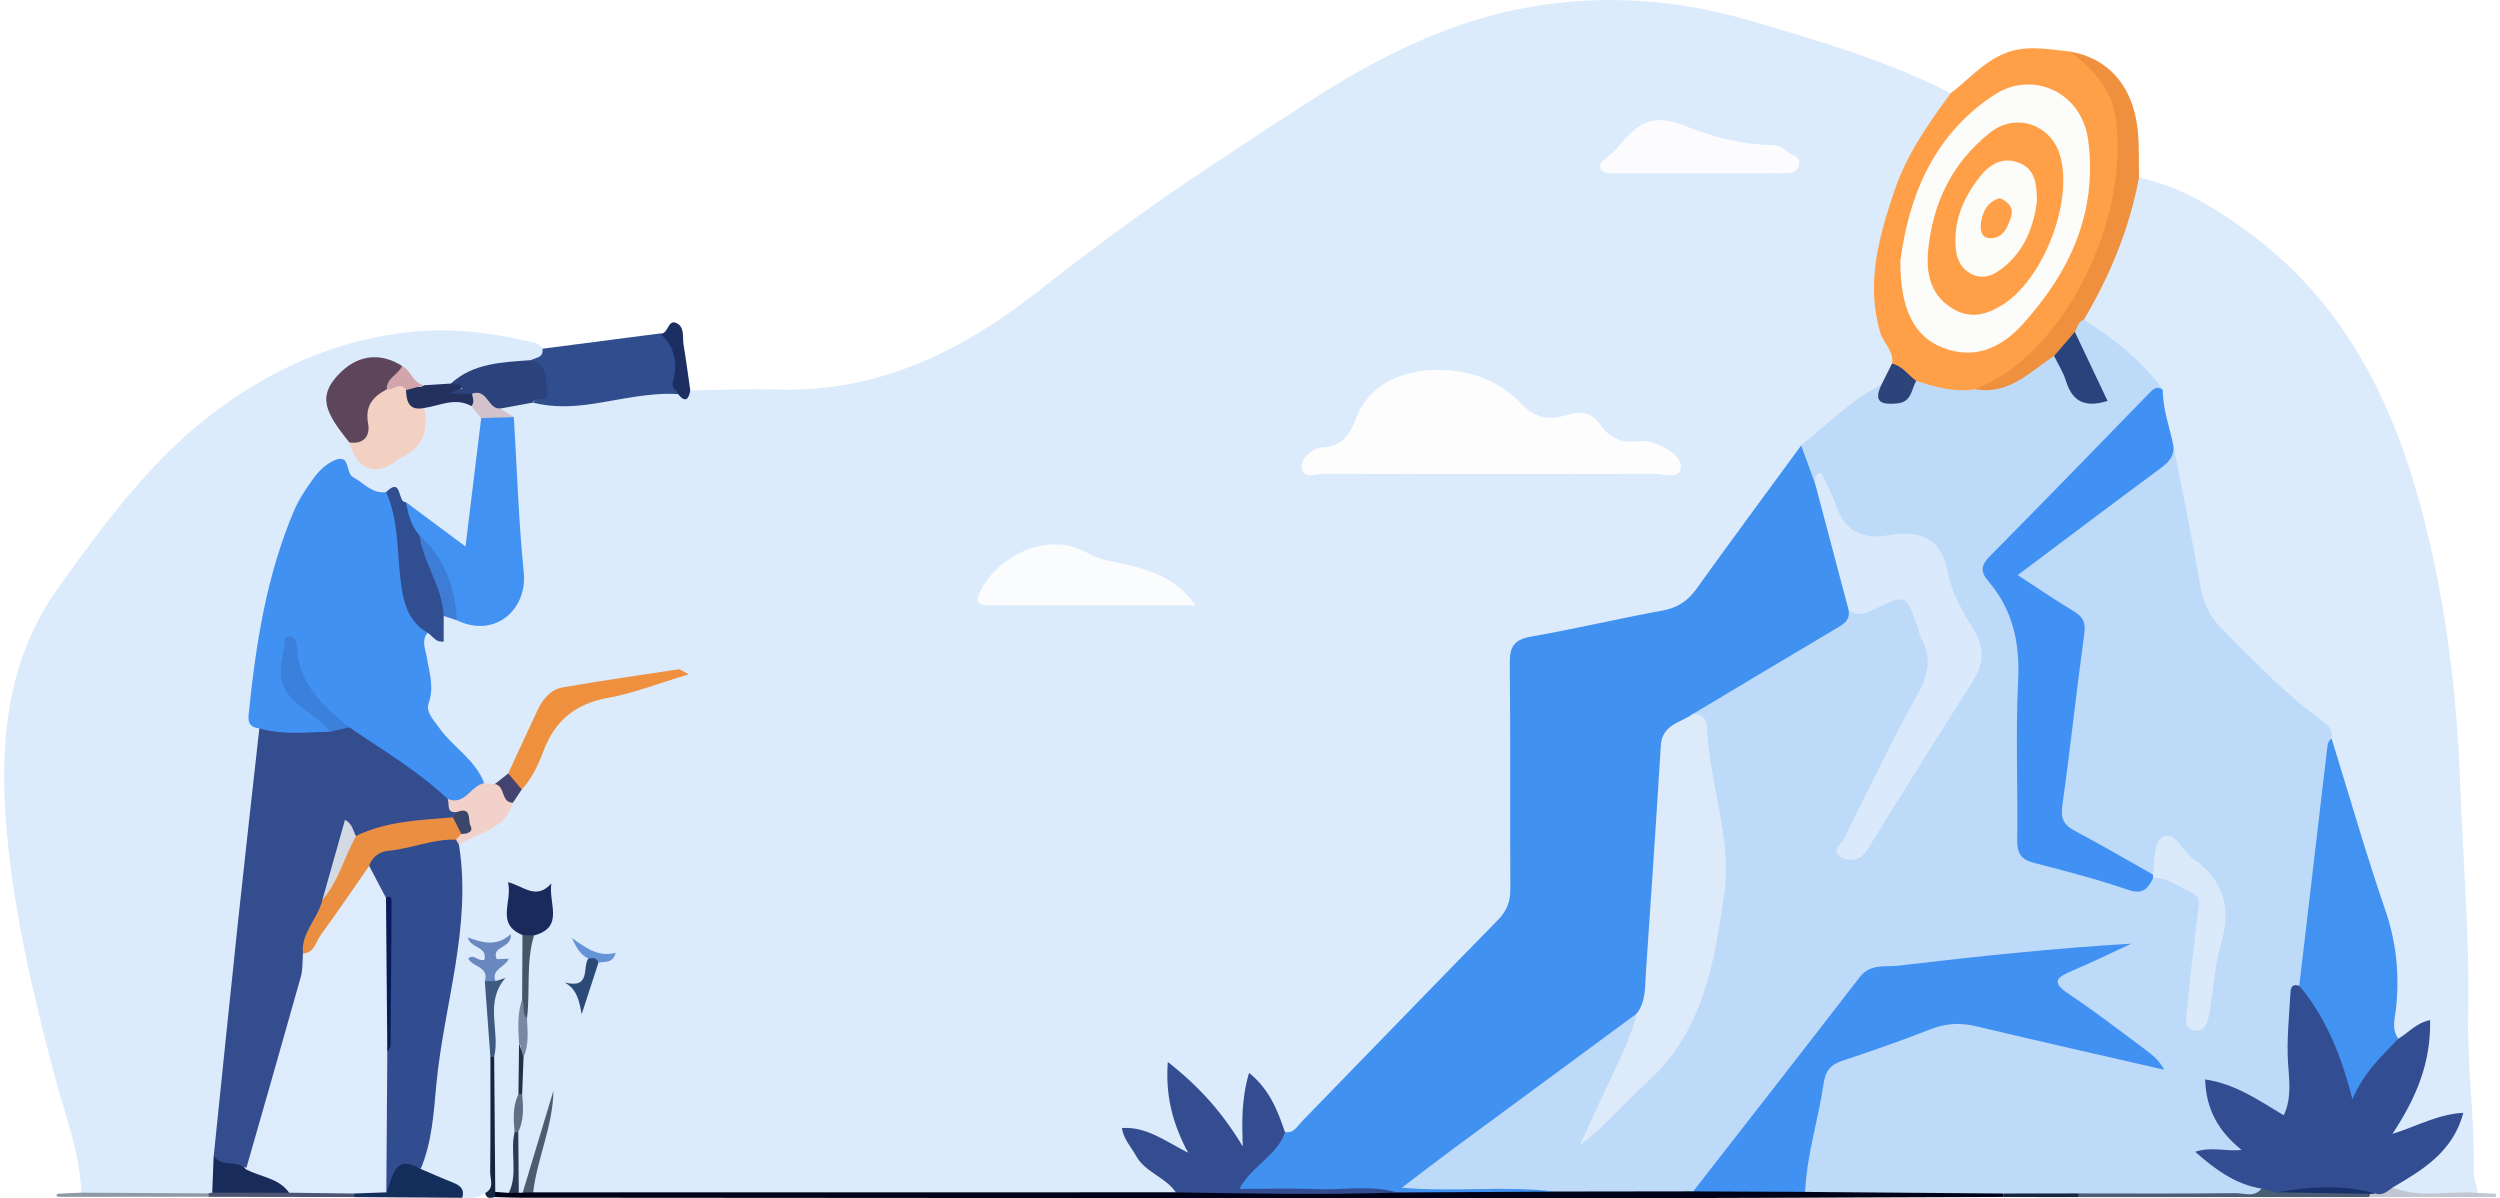 <svg width="532" height="255" viewBox="0 0 532 255" fill="none" xmlns="http://www.w3.org/2000/svg">
<path d="M146.9 83.06C153.06 83 159.23 82.73 165.39 82.91C186.99 83.53 204.73 74.74 221.3 61.68C232.72 52.67 244.52 44.06 256.69 35.96C264.53 30.74 272.41 25.56 280.35 20.49C294.42 11.52 309.42 4.21 325.88 1.42C341.12 -1.16 356.62 -0.18 371.6 4.17C386.41 8.48 401.27 12.77 415.11 19.84C416.07 22.21 414.13 23.52 413.04 24.99C405.18 35.58 401.34 47.64 399.93 60.57C399.45 64.96 401.14 69.07 402.56 73.15C403.1 74.71 404.07 76.14 403.64 77.91C403.25 79.68 402.51 81.28 401.12 82.51C394.85 86.41 389.29 91.24 383.76 96.1C376.83 105.69 369.92 115.28 363.02 124.87C360.33 128.61 356.96 130.76 352.4 131.58C344.38 133.02 336.46 135.08 328.4 136.29C324.13 136.93 322.53 138.98 322.58 143.3C322.75 157.95 322.53 172.61 322.71 187.26C322.77 191.95 321.34 195.54 317.91 198.74C304.64 211.13 292.77 224.9 279.88 237.66C278.16 239.36 276.7 241.66 273.74 241.39C270.31 239.22 270.43 234.6 267.15 231.86C264.82 234.83 265.74 238.13 265.76 241.27C265.77 242.54 266.47 244.29 264.92 244.8C263.52 245.27 262.55 243.81 261.91 242.64C258.89 237.14 254.25 233.08 249.46 228.33C249.6 233.07 250.86 237.05 252.26 241.01C252.69 242.24 253.48 243.61 252.35 244.75C250.96 246.15 249.57 244.96 248.28 244.32C246.09 243.24 244.02 241.85 240.75 241.73C242.96 245.8 245.97 248.29 249.08 250.74C250.84 252.12 252.6 253.88 248.41 254.37C203.89 254.36 159.39 254.36 114.91 254.37C111.69 254.18 112.9 252.14 113.32 250.46C114.73 244.88 116.52 239.4 117.86 233.79C116.43 239.41 114.75 244.96 113.18 250.54C112.8 251.89 112.81 253.61 111.03 254.2C110.41 254.18 110.01 253.88 109.81 253.29C109.87 249.29 109.78 245.29 109.87 241.3C110.81 238.55 109.84 235.6 110.76 232.85C110.95 230.29 110.73 227.73 110.89 225.17C111.67 222.37 111.18 219.51 111.33 216.68C111.98 211.09 111.69 205.43 112.46 199.86C112.8 198.27 114.44 197.7 115.18 196.44C116.22 194.66 116.9 192.33 115.49 190.94C114.41 189.87 111.75 190.07 110.41 190.99C108.75 192.13 109.6 194.3 110.13 196.01C110.57 197.42 111.98 198.35 112.22 199.9C112.05 204.11 111.64 208.3 111.77 212.51C110.94 215.64 111.49 218.84 111.31 222C110.75 225.46 110.78 228.95 110.77 232.44C109.83 235.26 110.81 238.28 109.85 241.09C109.13 245.4 111.26 250.03 108.4 254.1C107.21 254.35 105.99 254.75 104.98 253.65C104.65 244.51 104.93 235.37 104.84 226.25C105.01 220.39 104.54 214.52 104.87 208.64C103.96 206.82 104.87 204.71 105.09 203.17C105.41 200.97 104.74 201.55 103.62 201.55C103.75 201.83 102.06 200.59 103.37 201.85C103.74 202.21 104.1 203 103.88 203.13C100.82 205.01 104.5 206.35 104.23 207.99C104.15 208.47 104.21 208.98 104.16 209.48C104.9 214.91 104.85 220.36 104.8 225.82C104.8 233.9 104.87 241.98 104.73 250.05C104.71 251.33 106.1 253.54 103.25 253.87C101.78 254.96 100.1 255.07 98.36 254.88C95.66 251.94 90.81 251.97 88.83 248.01C91.42 231.1 93.79 214.15 96.37 197.25C97.21 191.74 96.88 186.35 96.49 180.9C97.46 178.14 100.08 177.28 102.31 176.08C104.82 174.73 106.95 173.11 108.19 170.49C108.92 169.25 109.86 168.15 110.59 166.91C120.4 148.3 121.05 147.83 142 143.86C136.07 144.49 130.28 146.01 124.33 146.53C119.68 146.94 116.37 149.33 114.5 153.8C112.9 157.61 111.23 161.43 109.02 164.96C108.01 166.21 106.74 167.05 105.19 167.47C104.38 167.59 103.62 167.47 102.92 167.03C100.53 164.52 98.1 162.05 95.73 159.52C92.29 155.85 89.21 152.08 90.43 146.38C90.87 144.33 89.88 142.15 89.54 140.04C89.22 138.09 88.71 136.08 90.6 134.55C94.06 135.34 92.81 131.62 94.38 130.59C95.69 130.25 96.91 130.69 98.14 131.02C107.03 131.98 110.19 129.53 109.82 120.81C109.38 110.68 109.02 100.52 107.68 90.45C107.72 88.98 105.32 88.15 106.57 86.36C108.66 84.82 111.09 84.56 113.58 84.49C120.98 85.99 128.14 83.89 135.38 83.05C137.87 82.76 140.32 82.31 142.82 82.69C144.17 82.76 145.46 83.77 146.9 83.06Z" fill="#DBEBFB"/>
<path d="M17.3 253.8C17.03 245.25 13.84 237.28 11.7 229.2C6.87 210.94 2.52 192.69 1.19 173.77C-0.03 156.34 2.01 139.59 12.35 125.15C22.55 110.93 33 96.66 47.49 86.31C59.32 77.86 72.31 72.27 87.09 70.66C96.19 69.67 104.78 70.79 113.46 72.88C114.32 73.09 115.01 73.4 115.42 74.2C116.14 76.43 114.42 76.94 113 77.69C107.31 78.91 101.25 78.93 96.33 82.73C94.53 83.21 92.69 83.24 90.85 83.08C87.99 82.89 86.72 80.43 84.81 78.87C80.14 76.43 75.78 77.21 72.5 81.08C70.59 83.34 70.17 85.72 71.79 88.34C72.83 90.02 73.99 91.62 75 93.33C75.61 94.32 75.78 95.6 76.61 96.39C78.76 98.46 80.27 100.09 83.96 97.38C88.12 94.32 89.12 90.44 90.33 86.21C93.59 83.99 97.06 83.95 100.66 85.22C102 86.26 102.96 87.55 103.33 89.23C102.91 96.99 102.14 104.72 100.82 112.37C100.03 116.95 98.58 117.43 94.81 114.87C91.79 112.83 89.04 110.42 86.24 108.1C85.64 107.55 84.89 107 84.69 106.26C84.14 104.25 83.42 103.59 81.92 105.54C78.02 106.18 75.6 103.79 73.61 101.08C72.17 99.12 71.19 99.4 69.71 100.84C67.06 103.44 64.95 106.39 63.52 109.83C58.33 122.27 56.13 135.38 54.58 148.65C54.28 151.25 54.75 153.59 56.19 155.77C56.19 165.59 54.48 175.24 53.42 184.95C51.2 205.22 49.15 225.51 46.82 245.77C46.47 248.48 47.36 251.38 45.58 253.86C45.04 254.21 44.44 254.37 43.79 254.33C34.97 254.03 26.11 255.01 17.3 253.8Z" fill="#DBEBFB"/>
<path d="M455.17 37.8C463.76 39.6 471.05 44.02 478.03 49.09C500.94 65.74 511.25 89.82 517.23 116.25C520.96 132.73 522.91 149.45 523.51 166.41C524.1 182.98 525.58 199.54 525.23 216.13C525 227.12 526.65 238.01 526.38 248.99C526.34 250.6 526.98 252.23 527.3 253.85C521.51 254.9 515.68 254.17 509.87 254.24C507.31 251.18 510.6 250.57 512.06 249.58C516.08 246.84 519.78 243.91 522.15 238.46C518.36 239.05 515.56 240.34 512.71 241.47C511.65 241.89 510.42 242.62 509.43 241.7C508.16 240.52 509.11 239.17 509.77 238.08C512.87 233.03 514.67 227.52 515.76 221.75C515.88 221.1 515.97 220.44 515.42 219.74C513.32 219.31 511.83 222.23 509.5 221.08C507.47 219.15 508.14 216.79 508.47 214.51C509.36 208.32 508.93 202.33 506.91 196.3C502.62 183.52 498.47 170.68 494.95 157.66C494.53 155.54 493 154.28 491.42 153.03C485.04 147.97 479.33 142.2 473.55 136.49C469.62 132.6 467.82 128.11 466.68 122.63C464.76 113.39 463.27 104.07 461.36 94.84C460.28 91.2 459.18 87.56 458.92 83.74C455.98 77.85 450.11 74.96 445.57 70.72C444.51 69.73 442.85 69.32 442.74 67.5C446.7 58.77 451.53 50.38 453.09 40.71C453.28 39.48 453.33 37.95 455.17 37.8Z" fill="#DBEBFB"/>
<path d="M402.63 77.37C403.05 74.67 400.76 72.99 400.07 70.63C397.04 60.16 399.85 50.43 403.1 40.69C405.69 32.93 410.33 26.34 415.11 19.83C420.03 16.08 423.97 10.86 430.99 10.33C434.21 10.09 437.24 10.63 440.35 10.95C447.84 13.96 451.05 19.82 451.64 27.56C453.02 45.58 446.15 60.67 434.92 74.09C431.06 78.71 426.16 82.2 420.14 83.77C415.74 84.74 411.57 84.15 407.64 81.92C405.65 80.76 403.31 79.98 402.63 77.37Z" fill="#FFA048"/>
<path d="M112.97 76.64C114.02 76.06 115.74 76.16 115.42 74.21C123.74 73.13 132.05 72.05 140.37 70.97C145.32 72.82 144.47 77.17 144.46 80.98C144.46 81.87 144.27 82.89 144.28 83.86C138.14 83.5 132.2 85.02 126.2 85.93C121.86 86.58 117.62 86.76 113.36 85.67C116.09 82.53 114.94 79.57 112.97 76.64Z" fill="#304E8E"/>
<path d="M420.26 82.84C439.49 75.49 453.37 46.35 450.17 24.79C449.28 18.78 445.22 14.43 440.34 10.95C447.69 12.16 452.61 16.94 454.37 24.45C455.4 28.87 455.09 33.34 455.17 37.8C453.16 48.63 449.02 58.62 443.43 68.06C442.74 69.16 442.76 70.59 441.84 71.59C440.57 73.59 439.1 75.41 437.3 76.97C434.19 79.44 431.2 82.09 427.27 83.24C424.88 83.94 422.5 84.83 420.26 82.84Z" fill="#EE903E"/>
<path d="M105.39 253.63C106.35 253.7 107.32 253.77 108.28 253.85C108.98 253.29 109.68 253.26 110.4 253.81C110.68 253.84 110.95 253.83 111.22 253.78C111.95 253.3 112.7 253.26 113.45 253.73C159.04 253.73 204.63 253.72 250.22 253.72C253.18 251.59 256.61 252.21 259.87 252.29C272.31 252.59 284.74 252.37 297.17 252.41C308.51 252.44 319.86 252.54 331.2 252.34C340.87 252.21 350.54 252.21 360.2 252.33C368.22 252.31 376.23 252.13 384.25 252.38C396.4 252.15 408.56 252.31 420.71 252.3C422.37 252.3 424.05 252.34 425.59 253.12C426.26 253.46 426.48 254 426.27 254.71C395.61 254.81 364.95 254.98 334.29 254.98C259.63 254.99 184.97 254.91 110.31 254.87C108.65 254.87 106.98 254.78 105.32 254.73C105.05 254.47 104.97 254.22 105.08 253.98C105.2 253.75 105.3 253.63 105.39 253.63Z" fill="#000219"/>
<path d="M89.52 248.75C91.78 249.71 94.03 250.72 96.32 251.62C97.86 252.23 98.94 253.01 98.36 254.89C90.7 254.84 83.03 254.79 75.37 254.74C75.04 254.24 75.11 253.81 75.57 253.44C77.25 252.29 79.49 252.98 81.14 251.73C84.09 245.95 85.25 245.55 89.52 248.75Z" fill="#132E5A"/>
<path d="M504.17 254.73C483.54 254.73 462.9 254.74 442.27 254.74C442.05 254.06 442.26 253.54 442.89 253.2C445.9 251.86 449.09 252.4 452.22 252.35C461.67 252.19 471.12 252.54 480.56 252.19C482.07 252.01 483.57 252.25 485.06 252.42C491.29 252.93 497.61 251.64 503.8 253.24C504.42 253.61 504.54 254.11 504.17 254.73Z" fill="#4B5D73"/>
<path d="M144.29 83.86C144.3 82.85 142.61 83.04 143.27 80.85C144.18 77.85 143.75 73.55 140.37 70.97C142.29 71.37 142.02 67.65 144.1 68.82C145.74 69.74 145.2 71.78 145.46 73.35C146 76.58 146.42 79.82 146.89 83.06C146.56 85.05 145.82 85.75 144.29 83.86Z" fill="#1D2F62"/>
<path d="M17.3 253.8C26.33 253.85 35.36 253.9 44.38 253.95C44.66 254.11 44.75 254.27 44.67 254.43C44.58 254.6 44.5 254.68 44.41 254.68C33.76 254.68 23.11 254.69 12.46 254.69C12.04 254.54 11.9 254.39 12.04 254.24C12.18 254.09 12.32 254.01 12.46 254.01C14.07 253.95 15.69 253.88 17.3 253.8Z" fill="#8E99A5"/>
<path d="M105.39 253.63C105.37 254 105.35 254.37 105.33 254.74C104.43 254.95 103.5 255.21 103.25 253.87C105.28 252.83 104.3 250.97 104.31 249.5C104.4 241.29 104.36 233.09 104.36 224.88C104.65 224.42 104.92 224.41 105.16 224.92C105.24 234.49 105.32 244.06 105.39 253.63Z" fill="#15253E"/>
<path d="M44.41 254.69C44.41 254.44 44.41 254.2 44.39 253.95C44.64 253.85 44.9 253.8 45.16 253.8C50.31 250.84 55.91 252.99 61.27 252.35C65.98 252.78 70.96 250.93 75.38 253.97C75.36 254.22 75.36 254.47 75.38 254.73C65.05 254.72 54.73 254.71 44.41 254.69Z" fill="#4C5672"/>
<path d="M504.17 254.73C504.27 254.51 504.36 254.28 504.45 254.05C504.64 253.65 504.93 253.34 505.33 253.14C506.56 252.73 507.8 252.29 509.13 252.69C515.05 255.1 521.25 253.3 527.29 253.85C528.56 253.91 529.84 253.97 531.11 254.03C531.11 254.26 531.1 254.49 531.1 254.73C522.13 254.73 513.15 254.73 504.17 254.73Z" fill="#C1C7D1"/>
<path d="M442.27 253.96C442.3 254.22 442.3 254.48 442.27 254.74C436.94 254.73 431.62 254.73 426.29 254.72C426.29 254.47 426.29 254.23 426.29 253.98C431.62 251.38 436.94 251.41 442.27 253.96Z" fill="#16263C"/>
<path d="M442.27 253.96C436.94 253.97 431.62 253.97 426.29 253.98C412.24 253.87 398.18 253.76 384.13 253.64C382.78 252.08 382.95 250.2 383.23 248.4C384.27 241.82 385.89 235.35 387.22 228.82C387.72 226.36 389.6 225.36 391.68 224.54C398.35 221.91 405.17 219.72 411.91 217.29C415 216.18 418.13 216.55 421.27 217.24C433.31 219.86 445.25 222.94 457.52 225.69C451.45 221.27 445.32 217.27 439.63 212.67C435.7 209.5 435.91 207.61 440.44 205.48C443.55 204.02 446.68 202.6 449.39 201.67C439.59 202.88 429.22 203.86 418.89 205.18C413.28 205.9 407.63 206.21 402.02 207C398.97 207.43 396.86 208.77 394.97 211.12C384.86 223.72 374.98 236.51 364.96 249.18C363.64 250.85 362.6 252.87 360.31 253.52C350.47 253.53 340.62 253.55 330.78 253.56C320.02 252.95 309.23 253.69 298.09 253.15C298.55 250.37 300.54 249.33 302.16 248.1C315.94 237.6 329.96 227.42 343.82 217C345.14 216.01 346.4 214.78 348.3 215.55C349.98 217.51 348.64 219.29 347.95 221.1C345.39 227.8 341.73 233.98 338.51 241.65C342.88 235.55 347.64 231.28 352.11 226.74C355.19 223.61 357.52 220.03 359.09 215.91C361.88 208.58 363.4 200.88 365.61 193.37C366.95 188.81 365.7 184.11 365.06 179.5C363.98 171.76 362.69 164.05 361.96 156.27C361.81 154.71 360.93 153.48 360.21 152.18C359.89 149.69 362.08 149.33 363.51 148.43C371.23 143.6 379.35 139.45 387.04 134.55C389.28 133.12 391.52 131.73 393.21 129.62C396.02 129.18 398.69 128.36 401.28 127.16C404.42 125.71 406.7 126.61 408.1 129.88C410.99 136.62 412.82 142.88 408.42 150.21C403.48 158.45 398.91 167.01 395.1 175.9C394.46 177.4 393.33 178.71 393.31 180.72C395.52 181.37 396.27 179.75 397.15 178.46C404.78 167.33 411.16 155.4 418.71 144.22C420.77 141.17 420.65 138.24 419.05 134.84C416.5 129.43 413.73 124.09 411.73 118.42C411.06 116.52 410.07 114.86 407.9 115.19C397.61 116.75 390.08 113.8 387.08 102.98C386.99 102.65 386.2 103.02 385.72 103.04C383.12 100.79 383.34 97.75 383.32 94.76C388.9 90.31 393.92 85.12 400.39 81.85C401.72 84.48 403.32 85.36 405.53 82.69C406.14 81.96 406.59 80.97 407.79 81.02C411.84 82.43 415.94 83.52 420.29 82.82C427.46 84.13 431.96 79.11 437.15 75.72C439.73 76.53 440.05 79.1 441.26 80.98C442.29 82.58 442.96 84.68 445.88 83.98C445.2 79.22 441.43 75.49 441.54 70.59C442.08 69.66 442.23 68.45 443.45 68.03C449.85 72.11 455.75 76.74 460.27 82.94C449.29 94.53 437.87 105.68 426.53 116.92C423.8 119.63 423.21 121.98 425.68 125.09C429.8 130.28 430.97 136.23 430.75 142.85C430.38 153.99 430.75 165.15 430.59 176.3C430.53 180.12 431.98 182.14 435.66 183.04C440.67 184.27 445.63 185.71 450.54 187.29C453.3 188.18 455.73 187.96 458.09 186.36C465.51 185.8 469.23 189.15 468.67 196.08C468.21 201.87 467.65 207.65 467.08 213.42C466.97 214.48 466.34 215.69 468.32 217.11C469.82 208.34 472.86 200.08 471.89 191.56C471.32 186.55 465.89 183.92 462.32 180.53C461.37 179.63 460.58 180.71 460.22 181.75C459.74 183.15 459.62 184.7 458.57 185.88C456.39 186.73 454.66 185.48 452.96 184.53C449.03 182.35 445.16 180.06 441.18 177.97C438.33 176.48 437.22 174.32 437.64 171.02C439 160.13 440.39 149.24 441.84 138.36C442.4 134.19 441.66 131.17 437.72 129.3C437.27 129.09 436.89 128.75 436.47 128.48C427.64 122.82 425.74 123.2 436.32 115.45C443.17 110.43 450 105.41 456.75 100.26C458.88 98.63 460.5 96.52 462.51 94.8C464.45 104.81 466.54 114.79 468.26 124.83C468.89 128.47 470.37 131.39 472.91 133.93C479.73 140.73 486.32 147.77 494.21 153.4C495.46 154.29 496.48 155.4 496.17 157.15C495.83 172.91 492.93 188.42 491.56 204.07C491.41 205.73 491.02 207.34 490.34 208.87C487.21 213.99 488.54 219.72 488.33 225.2C488.22 228.15 488.85 231.15 488.21 234.09C487.31 238.21 486.03 238.79 482.41 236.69C479.69 235.11 477.04 233.39 474.04 232.37C471.74 231.59 470.85 232.4 471.57 234.76C472.31 237.16 473.5 239.31 475.15 241.23C476.05 242.27 477.93 243.13 477.09 244.8C476.35 246.25 474.5 245.95 473.03 246.08C472.4 246.14 471.73 245.94 471.05 246.42C473.84 249.59 478.38 249.98 481.28 252.9C479.74 254.9 477.57 253.89 475.72 253.9C464.56 254.03 453.42 253.97 442.27 253.96Z" fill="#BDDAF8"/>
<path d="M348.25 215.73C335.34 225.24 322.42 234.74 309.52 244.26C305.99 246.87 302.51 249.56 298.3 252.75C309.78 253.72 320.33 252.25 330.78 253.58C319.64 253.64 308.52 253.7 297.39 253.76C287.43 252.84 277.46 253.63 267.49 253.32C266.09 253.28 264.13 254.13 263.41 252.51C262.65 250.78 264.27 249.42 265.43 248.31C268.07 245.81 270.09 242.63 273.43 240.89C275.32 241.27 276.03 239.67 277.02 238.66C290.95 224.35 304.83 209.98 318.81 195.72C320.73 193.76 321.42 191.75 321.4 189.08C321.31 173.1 321.45 157.11 321.28 141.13C321.24 137.66 322.18 136.11 325.76 135.48C335.08 133.84 344.31 131.66 353.62 129.96C356.8 129.38 359.04 128.04 360.93 125.41C368.3 115.14 375.82 104.99 383.29 94.79C384.28 97.51 385.27 100.23 386.26 102.94C390.07 108.8 390.46 115.77 392.48 122.21C393.23 124.62 394.88 127.11 393.39 129.85C393.74 132.15 392.11 132.92 390.5 133.88C380.43 139.84 370.4 145.87 360.35 151.87C352.73 157.74 354.38 166.5 353.98 174.25C353.39 185.86 351.67 197.38 351.6 209.02C351.58 211.61 351.24 214.44 348.25 215.73Z" fill="#4191F1"/>
<path d="M55.17 155.01C53.4 154.78 52.71 154.04 52.91 152.02C54.42 137.15 56.7 122.45 62.61 108.58C63.57 106.32 64.99 104.21 66.42 102.2C67.66 100.46 69.17 98.8 71.2 97.95C74.7 96.48 73.4 100.62 75.17 101.57C77.45 102.78 79.14 105.11 82.15 104.72C84.66 104.65 84.35 106.75 84.71 108.2C85.39 110.93 85.63 113.74 85.87 116.54C86.41 122.91 87.42 129.15 90.99 134.67C89.6 136.37 90.55 138.15 90.83 139.89C91.34 143.1 92.43 146.18 91.23 149.58C90.54 151.56 92.28 153.2 93.45 154.86C96.38 159.02 101.16 161.67 103.05 166.65C101.11 169.5 99.24 172.5 94.99 170.43C87.81 165.53 80.69 160.54 73.64 155.45C67.7 151.34 63.15 146.24 61.97 138.74C60.16 144.28 61.84 147.99 67.77 151.9C69.54 153.07 72.63 153.98 69.25 156.79C64.44 157.15 59.44 158.94 55.17 155.01Z" fill="#4191F2"/>
<path d="M316.95 100.86C305.29 100.86 293.63 100.93 281.97 100.79C280.26 100.77 277.29 102.15 277.01 99.49C276.81 97.6 279.32 95.25 281.28 95.2C285.51 95.11 287.33 92.37 288.44 89.35C291.7 80.45 300.89 77.8 309.96 78.98C315.4 79.69 320.14 82.08 323.84 86.01C326.67 89.02 329.71 89.46 333.3 88.35C336.09 87.49 338.68 87.59 340.41 90.2C342.39 93.18 345.01 94.31 348.49 93.89C349.98 93.71 351.42 94 352.86 94.62C355.29 95.66 358.05 97.42 357.64 99.71C357.22 102.05 353.92 100.79 351.93 100.81C340.27 100.92 328.61 100.86 316.95 100.86Z" fill="#FDFDFE"/>
<path d="M89.52 248.75C83.66 245.39 83.69 250.67 82.2 253.73C81.08 252.58 80.82 251.11 80.82 249.61C80.82 241.21 80.33 232.81 81.11 224.42C82.67 218.39 81.76 212.24 81.86 206.14C81.94 201.36 82.25 196.57 81.68 191.81C79.8 189.57 78.13 187.23 77.68 184.24C77.79 182.56 78.83 181.29 80.22 180.87C85.66 179.23 91.04 176.86 96.97 178.31C97.47 178.66 97.7 179.14 97.66 179.75C100.46 197.18 94.45 213.79 92.85 230.81C92.29 236.83 91.94 243.01 89.52 248.75Z" fill="#314C8F"/>
<path d="M86.38 106.86C90.33 109.8 94.28 112.75 99.06 116.3C100.22 106.77 101.31 97.86 102.4 88.96C104.65 86.83 107.02 88.55 109.34 88.75C110.01 99.8 110.36 110.88 111.46 121.88C112.23 129.59 105.45 135.93 97.23 132C94.64 125.94 93.7 119.04 88.3 114.41C86.73 112.14 84.78 109.94 86.38 106.86Z" fill="#4192F3"/>
<path d="M273.44 240.9C271.84 245.9 266.58 247.89 263.7 253C269.47 253 274.82 252.83 280.15 253.05C285.89 253.28 291.7 252.11 297.38 253.77C281.66 254.3 265.94 253.99 250.23 253.74C248.02 250.46 243.68 249.51 241.72 245.91C240.7 244.04 239.11 242.47 238.74 240.05C243.86 239.68 247.74 242.7 252.82 245.29C249.45 238.92 247.99 233.08 248.51 225.99C255.2 231.2 260.32 236.99 264.45 243.97C264.29 238.91 264.15 233.94 265.8 228.31C270.13 231.79 271.87 236.29 273.44 240.9Z" fill="#334D90"/>
<path d="M254.41 128.83C239.01 128.83 224.63 128.85 210.25 128.8C208.97 128.8 207.39 128.56 208.31 126.48C211.2 119.95 218.5 115.45 225.45 115.87C227.81 116.01 229.91 116.84 231.99 117.96C234.4 119.26 237.13 119.53 239.75 120.14C244.94 121.34 250.38 123.11 254.41 128.83Z" fill="#FBFCFD"/>
<path d="M361.21 36.86C355.22 36.86 349.22 36.87 343.23 36.85C342.26 36.85 341.12 37 340.65 35.84C340.15 34.6 341.2 34.14 341.96 33.5C342.85 32.76 343.74 31.98 344.48 31.09C349.23 25.32 352.17 24.29 358.97 26.95C364.75 29.22 370.63 30.72 376.84 30.86C378.07 30.89 379.14 31.21 380.03 32.04C381.05 32.99 383.25 33.16 382.83 35.09C382.36 37.28 380.29 36.82 378.69 36.84C372.87 36.88 367.04 36.86 361.21 36.86Z" fill="#FCFCFE"/>
<path d="M108.15 164.6C110.24 160.09 112.29 155.56 114.42 151.07C115.53 148.73 117.21 146.71 119.81 146.26C127.97 144.85 136.17 143.66 144.37 142.43C144.73 142.38 145.16 142.79 146.59 143.49C140.26 145.38 134.92 147.5 129.37 148.51C122.44 149.77 118.1 153.31 115.64 159.84C114.56 162.71 113.23 165.65 111.03 167.99C108.96 167.8 107.74 166.89 108.15 164.6Z" fill="#EF903F"/>
<path d="M86.38 106.86C86.87 109.39 87.44 111.9 89.25 113.9C91.95 117.71 93.25 122.16 94.89 126.44C95.49 128 95.7 129.65 94.42 131.08C94.42 132.89 94.42 134.7 94.42 136.51C92.65 136.78 92.08 135.28 91 134.67C86.67 132.14 85.81 128 85.24 123.42C84.46 117.16 84.85 110.67 82.16 104.72C85.68 101.26 84.51 107.05 86.38 106.86Z" fill="#314E90"/>
<path d="M112.97 76.64C116.56 77.41 115.95 80.45 116.5 82.96C117.17 86.03 113.83 84.12 113.36 85.67C111.05 86.1 108.74 86.52 106.43 86.95C103.5 87.59 102.08 83.71 99.1 84.51C98.76 84.51 98.43 84.54 98.1 84.58C96.89 84.74 95.18 84.66 95.4 83.34C95.66 81.76 97.27 82.27 98.4 82.78C97.88 81.91 96.43 82.74 95.95 81.62C100.81 77.19 106.95 77.1 112.97 76.64Z" fill="#2B427C"/>
<path d="M97.66 179.75C97.46 179.4 97.25 179.05 97.05 178.7C97.02 178 97.35 177.44 97.74 176.91C99.12 174.92 98.19 173.96 96.2 173.47C94.56 172.68 94.2 171.54 95.28 170.03C98.99 171.49 100.19 167.14 103.06 166.66C103.8 166.73 104.55 166.79 105.29 166.86C108.28 166.53 108.21 169.17 109.15 170.83C107.49 176.59 101.77 177.13 97.66 179.75Z" fill="#F1D1C9"/>
<path d="M111.18 198.97C105.35 196.59 109.16 191.79 108.09 187.74C111.32 188.47 114.06 191.67 117.33 188C116.67 192.28 120.17 197.33 113.63 199.07C112.8 199.5 111.98 199.5 111.18 198.97Z" fill="#1A2A5C"/>
<path d="M94.42 131.08C94.17 124.91 90.09 119.89 89.25 113.89C94.59 118.75 96.86 124.96 97.23 132C96.29 131.7 95.36 131.39 94.42 131.08Z" fill="#3E7DD5"/>
<path d="M407.76 81.04C406.71 82.9 406.84 85.59 403.66 85.86C400.33 86.15 398.6 85.57 400.37 81.87C401.12 80.37 401.87 78.87 402.62 77.37C404.86 77.87 406.05 79.82 407.76 81.04Z" fill="#2D447A"/>
<path d="M103.17 208.8C104.1 205.72 100.67 205.82 99.63 204.01C100.88 202.78 101.92 204.91 103.09 204.16C103.71 201.35 100.18 201.9 99.54 199.48C102.71 200.64 105.74 201.49 108.69 198.78C109 201.88 104.57 201.25 105.65 203.99C105.75 204.24 107.03 204.02 108.28 204.02C107.45 205.85 104.44 206.32 105.46 208.77C104.7 209.52 103.94 209.43 103.17 208.8Z" fill="#6988C0"/>
<path d="M113.46 253.73C112.72 253.75 111.97 253.76 111.23 253.78C113.41 246.56 115.59 239.34 117.77 232.12C117.67 239.63 114.32 246.42 113.46 253.73Z" fill="#4D5C70"/>
<path d="M103.17 208.8C103.93 208.79 104.69 208.79 105.45 208.78C106.06 208.58 106.68 208.39 107.58 208.1C102.98 213.3 106.5 219.42 105.15 224.92C104.88 224.93 104.62 224.91 104.35 224.88C103.96 219.52 103.57 214.16 103.17 208.8Z" fill="#3F597F"/>
<path d="M100.44 83.8C103.65 82.54 103.82 87.07 106.44 86.95C107.41 87.55 108.38 88.15 109.34 88.76C107.03 88.83 104.71 88.9 102.4 88.97C101.7 88.12 101 87.28 100.3 86.43C99.9 85.53 99.6 84.64 100.44 83.8Z" fill="#D2C2CC"/>
<path d="M127.35 204.86C126.29 208.13 125.22 211.39 123.78 215.84C123.2 212.54 122.63 210.44 120.15 209.07C125.84 210.51 123.88 205.82 125.19 203.97C126.34 203.22 127.3 202.95 127.35 204.86Z" fill="#2C4A77"/>
<path d="M111.18 198.97C112 199 112.82 199.04 113.63 199.07C111.89 204.85 112.87 210.85 112.14 216.72C109.64 215.93 111.12 214.12 111.11 212.69C111.14 208.11 111.16 203.54 111.18 198.97Z" fill="#445769"/>
<path d="M109.15 170.82C106.52 170.81 107.59 167.19 105.29 166.85C106.24 166.1 107.2 165.35 108.15 164.6C109.11 165.73 110.07 166.86 111.03 167.99C110.4 168.94 109.77 169.88 109.15 170.82Z" fill="#44426E"/>
<path d="M111.12 212.69C111.71 213.97 111 215.58 112.15 216.72C112.27 219.5 112.59 222.29 111.42 224.95C110.32 224.22 111.27 222.82 110.46 222C110.25 218.86 110.06 215.73 111.12 212.69Z" fill="#7A88A3"/>
<path d="M111.12 232.78C111.34 235.52 111.56 238.27 110.29 240.86C110.07 241.32 109.81 241.34 109.5 240.93C109.29 238.19 109.05 235.45 110.33 232.86C110.55 232.41 110.81 232.4 111.12 232.78Z" fill="#5F6F86"/>
<path d="M127.35 204.86C126.99 203.68 126.07 203.87 125.19 203.97C123.84 203.3 122.89 202.29 121.71 199.59C125.15 202.16 127.72 203.65 131.01 202.74C130.42 205.11 128.67 204.55 127.35 204.86Z" fill="#6494D6"/>
<path d="M109.5 240.94C109.77 240.97 110.03 240.95 110.29 240.87C110.33 245.19 110.37 249.5 110.4 253.82C109.69 253.83 108.99 253.84 108.28 253.86C110.28 249.7 108.5 245.18 109.5 240.94Z" fill="#2B3B54"/>
<path d="M111.12 232.78L110.72 232.77L110.33 232.87C110.37 229.25 110.41 225.62 110.45 222C110.77 222.98 111.09 223.97 111.41 224.95C111.31 227.56 111.22 230.17 111.12 232.78Z" fill="#223049"/>
<path d="M95.27 170.02C95.7 171.13 94.87 173.19 97.34 172.77C97.6 173.77 97 174.28 96.24 174.69C89.51 176.24 82.61 176.83 75.89 178.44C74.65 177.96 74.15 177.06 74.31 175.71C73.08 181.32 71.02 186.7 69.56 192.25C68.74 196.13 65.54 199.17 65.69 203.38C64.98 213.26 61.08 222.36 58.56 231.78C57.03 237.5 56.36 243.56 52.91 248.66C50.5 247.58 46.78 250.03 45.49 245.92C47.19 229.45 48.86 212.97 50.61 196.5C52.08 182.66 53.66 168.83 55.19 155C60.16 156.45 65.23 155.82 70.27 155.7C71.46 154.68 72.67 153.71 74.34 154.78C81.47 159.65 88.94 164.05 95.27 170.02Z" fill="#334D8F"/>
<path d="M90.26 86.82C91.21 91.49 90.09 95.21 85.45 97.33C85.15 97.47 84.84 97.6 84.59 97.81C80.09 101.56 76.09 100.14 74.32 94.14C75.91 92.23 77.32 90.31 77.2 87.56C77.06 84.25 79.73 83.21 82.16 82.07C83.72 81.44 85.3 80.58 86.78 82.22C87.46 84.12 88.81 85.51 90.26 86.82Z" fill="#F2D1C3"/>
<path d="M82.3 82.86C79.32 84.41 77.63 86.4 78.34 90.2C78.8 92.66 77.46 94.64 74.33 94.14C73.62 93.22 72.89 92.32 72.21 91.38C68.61 86.42 68.52 83.53 71.86 79.88C75.82 75.55 80.76 74.82 85.55 77.87C85.83 80.43 83.52 81.29 82.3 82.86Z" fill="#5D455B"/>
<path d="M45.47 245.93C47.06 248.56 50.55 246.68 52.35 248.82C56.39 248.68 59.96 249.4 61.53 253.81C56.07 253.81 50.62 253.81 45.16 253.8C45.26 251.18 45.37 248.55 45.47 245.93Z" fill="#192B5B"/>
<path d="M90.26 86.82C87.08 87.47 86.48 85.51 86.4 83.01C87.32 81.33 89.13 82.98 90.23 81.99C92.13 81.87 94.04 81.75 95.94 81.62C96.65 82.09 97.89 81.25 98.19 82.47C98.22 82.61 96.98 83.06 95.45 83.79C97.74 83.79 99.09 83.79 100.44 83.79C100.56 84.67 101.09 85.58 100.3 86.41C96.87 84.48 93.59 86.34 90.26 86.82Z" fill="#24305D"/>
<path d="M90.24 81.99C88.96 82.33 87.68 82.67 86.41 83.01C85.12 81 83.66 83.22 82.31 82.86C82.2 80.42 84.78 79.73 85.55 77.88C87.52 78.78 87.83 81.58 90.24 81.99Z" fill="#D2A5AC"/>
<path d="M458.2 186.84C457.1 189.05 456.04 190.44 452.91 189.37C446.33 187.11 439.57 185.36 432.83 183.62C430.08 182.91 429.22 181.58 429.26 178.75C429.42 167.45 428.9 156.13 429.46 144.85C429.86 136.81 428.34 129.75 423.1 123.66C421.27 121.54 421.66 120.16 423.54 118.26C435 106.68 446.34 95 457.69 83.32C458.55 82.44 459.28 82.27 460.25 82.97C460.21 87.07 461.71 90.88 462.5 94.83C462.74 97.35 461.17 98.62 459.32 99.98C449.45 107.26 439.66 114.66 429.38 122.38C433.61 125.13 437.38 127.73 441.31 130.08C443.29 131.27 443.86 132.49 443.53 134.88C441.86 147.04 440.59 159.25 438.86 171.4C438.45 174.3 439.24 175.61 441.64 176.88C447.22 179.82 452.67 183.01 458.16 186.11C458.51 186.26 458.62 186.42 458.52 186.59C458.42 186.75 458.31 186.84 458.2 186.84Z" fill="#4191F4"/>
<path d="M481.27 252.93C475.83 252.07 471.64 249.06 467.13 245.1C470.61 243.95 473.5 245.08 477.01 244.71C471.98 240.64 469.43 235.93 469.26 229.71C475.77 230.66 480.64 234.16 485.99 237.34C487.74 233.56 487.12 229.77 486.89 226.09C486.59 221.25 487.12 216.47 487.38 211.67C487.45 210.39 487.51 209.27 489.28 209.77C494.22 212.8 496.21 217.89 498.34 222.85C499.29 225.06 499.84 227.43 500.81 230.06C504.01 226.52 506.04 222.54 510.34 221.04C512.47 219.85 514.04 217.72 517.12 217.08C517.34 225.97 514.25 233.54 509.1 241.3C514.45 239.6 518.87 237.08 524.2 236.81C521.97 245.15 515.56 248.94 509.13 252.71C508.01 253.58 506.91 254.5 505.33 253.95C498.43 252.84 491.51 253.29 484.59 253.74C483.48 253.46 482.37 253.2 481.27 252.93Z" fill="#324D91"/>
<path d="M510.35 221.02C507.04 224.64 503.2 227.83 500.59 233.93C498.12 224.2 494.81 216.4 489.29 209.75C491.27 192.95 493.24 176.15 495.21 159.34C495.31 158.5 495.39 157.69 496.16 157.16C499.94 169.36 503.46 181.65 507.61 193.72C510 200.67 510.64 207.58 509.85 214.76C509.62 216.87 508.91 219.04 510.35 221.02Z" fill="#4192F1"/>
<path d="M404.39 55.54C406.04 42.92 410.74 29.24 424.18 20.31C432.59 14.71 443.02 19.73 444.35 29.72C446.42 45.23 440.43 57.97 430.36 69.07C425.87 74.01 420.17 76.67 413.31 73.95C407.45 71.63 404.37 65.96 404.39 55.54Z" fill="#FCFCFA"/>
<path d="M441.52 70.62C443.84 75.51 446.16 80.4 448.49 85.31C443.71 86.83 441 85.45 439.66 81.13C439.08 79.25 437.98 77.54 437.12 75.75C438.59 74.04 440.06 72.33 441.52 70.62Z" fill="#2B437C"/>
<path d="M360.31 253.53C372.14 238.34 384 223.17 395.76 207.92C398.02 204.99 401.22 205.82 404.03 205.49C420.42 203.54 436.84 201.81 453.52 200.81C449.35 202.75 445.21 204.78 440.98 206.58C437.84 207.92 436.26 208.89 440.23 211.52C445.9 215.28 451.28 219.49 456.76 223.54C458.2 224.6 459.55 225.77 460.55 227.64C447.2 224.57 433.84 221.57 420.52 218.39C417.13 217.58 414.07 217.75 410.81 219.03C404.63 221.45 398.35 223.65 392.05 225.73C389.52 226.57 388.46 227.84 388.06 230.6C386.94 238.3 384.46 245.78 384.14 253.63C376.19 253.61 368.25 253.57 360.31 253.53Z" fill="#4191F3"/>
<path d="M61.53 253.81C59.29 250.64 55.41 250.49 52.35 248.82C56.26 235.15 60.19 221.49 64.03 207.8C64.46 206.25 64.33 204.54 64.47 202.91C67.28 197.42 71.23 192.67 74.48 187.47C75.42 185.97 76.31 184.19 78.56 184.27C79.75 186.53 80.95 188.8 82.14 191.06C83.53 195.2 82.73 199.47 82.74 203.67C82.75 210.38 83.26 217.11 82.42 223.8C82.35 233.78 82.28 243.75 82.21 253.73C79.93 253.81 77.66 253.9 75.38 253.98C70.76 253.92 66.14 253.87 61.53 253.81Z" fill="#DEEBFC"/>
<path d="M484.59 253.72C491.52 252.48 498.44 252.03 505.33 253.93L504.9 254.07L504.45 254.06C497.83 253.94 491.21 253.83 484.59 253.72Z" fill="#19316B"/>
<path d="M348.25 215.73C350.26 213.2 350.03 210.15 350.23 207.2C351.31 191.03 352.45 174.86 353.42 158.68C353.69 154.09 357.71 153.79 360.36 151.88C362.09 152.01 363.21 152.86 363.27 154.65C363.63 166.56 368.63 178.32 366.96 189.99C364.9 204.33 362.63 219.26 350.76 230.06C345.9 234.48 341.68 239.6 336.1 243.81C338.2 239.3 340.29 234.79 342.39 230.29C344.59 225.54 347.04 220.89 348.25 215.73Z" fill="#DCEAFA"/>
<path d="M393.4 129.86C391.02 120.89 388.65 111.91 386.27 102.94C386.35 102.28 386.18 101.38 386.55 101.02C387.58 100 387.87 101.22 388.17 101.85C389.1 103.79 390.1 105.72 390.8 107.75C392.66 113.17 396.45 114.81 401.85 113.9C408.38 112.8 413.05 114.16 414.53 121.91C415.35 126.19 417.73 130.31 420.06 134.1C422.52 138.09 422.08 141.41 419.72 145.11C412.16 157.01 404.7 168.98 397.27 180.96C395.93 183.11 393.98 183.38 392.1 182.56C389.24 181.32 391.86 179.62 392.38 178.57C397.55 168.01 402.71 157.44 408.36 147.14C410.52 143.2 410.96 139.79 408.89 135.93C408.51 135.21 408.37 134.36 408.1 133.57C405.66 126.44 405.64 126.4 398.95 129.61C397.07 130.49 395.33 131.35 393.4 129.86Z" fill="#DAEAFC"/>
<path d="M458.2 186.84C458.15 186.59 458.14 186.35 458.17 186.1C458.52 183.17 458.18 178.96 460.53 177.97C462.9 176.97 464.5 181.2 466.73 182.76C473.38 187.41 474.85 193.47 472.57 201.15C471.21 205.7 471.07 210.6 470.21 215.32C469.89 217.04 469.46 219.56 467.29 219.34C464.46 219.05 465.27 216.28 465.44 214.47C466.13 207.24 466.97 200.03 467.89 192.82C468.07 191.39 467.64 190.52 466.49 190C463.79 188.77 461.41 186.71 458.2 186.84Z" fill="#DAEAFB"/>
<path d="M74.32 154.79C72.96 155.1 71.61 155.4 70.25 155.71C67.77 152.36 63.62 151.04 61.11 147.42C58.31 143.38 60.61 139.81 60.56 136.04C60.56 135.8 61.35 135.29 61.67 135.36C62.53 135.54 63.15 136.25 63.16 137.12C63.28 145.31 68.64 150.15 74.32 154.79Z" fill="#3B80DB"/>
<path d="M78.56 184.26C75.15 189.16 71.81 194.11 68.28 198.92C67.21 200.38 66.95 202.76 64.46 202.9C64.03 198.44 67.7 195.47 68.6 191.49C70.11 188.57 71.21 185.49 72.4 182.43C73.09 180.65 73.44 178.53 75.74 177.9C82.26 174.71 89.35 174.54 96.36 173.92C97.75 174.69 99.69 175.18 98.16 177.45C97.78 177.86 97.41 178.27 97.03 178.68C92.04 178.51 87.43 180.64 82.52 181.06C80.74 181.23 79.21 182.35 78.56 184.26Z" fill="#EA8F42"/>
<path d="M82.42 223.8C82.33 212.89 82.24 201.97 82.14 191.06C82.97 190.57 83.32 190.95 83.32 191.77C83.27 202.03 83.21 212.28 83.11 222.54C83.11 222.95 82.66 223.37 82.42 223.8Z" fill="#0A1B5A"/>
<path d="M98.18 177.47C97.58 176.29 96.98 175.12 96.38 173.94C96.7 173.55 97.02 173.16 97.34 172.77C100.47 171.56 99.55 174.66 100.12 175.72C100.85 177.07 99.39 177.46 98.18 177.47Z" fill="#3B4669"/>
<path d="M75.75 177.92C73.23 182.38 72.07 187.55 68.6 191.5C70.2 185.85 71.79 180.21 73.42 174.45C75.05 175.35 75.12 176.81 75.75 177.92Z" fill="#D3D9E5"/>
<path d="M410.26 53.87C411.13 43.51 415.26 34.74 423.5 28.21C429.04 23.82 436.61 26.52 438.45 33.33C441.13 43.22 434.74 59.55 426.06 64.92C422.79 66.94 419.42 67.9 415.77 65.81C411.12 63.13 409.93 58.89 410.26 53.87Z" fill="#FFA048"/>
<path d="M433.45 43.04C432.73 47.95 431.02 53.32 426.01 57.16C423.97 58.73 421.86 59.49 419.58 58.34C417.19 57.14 416.27 54.98 416.13 52.19C415.85 46.52 418 41.8 421.36 37.56C423.41 34.97 426.14 33.29 429.63 34.64C433 35.94 433.47 38.92 433.45 43.04Z" fill="#FCFCF9"/>
<path d="M425.56 42.16C427.39 42.92 428.54 44.2 427.97 46.06C427.3 48.27 426.31 50.73 423.49 50.7C421.57 50.68 421.32 48.81 421.57 47.28C421.96 44.87 423.03 42.88 425.56 42.16Z" fill="#FFA048"/>
</svg>
